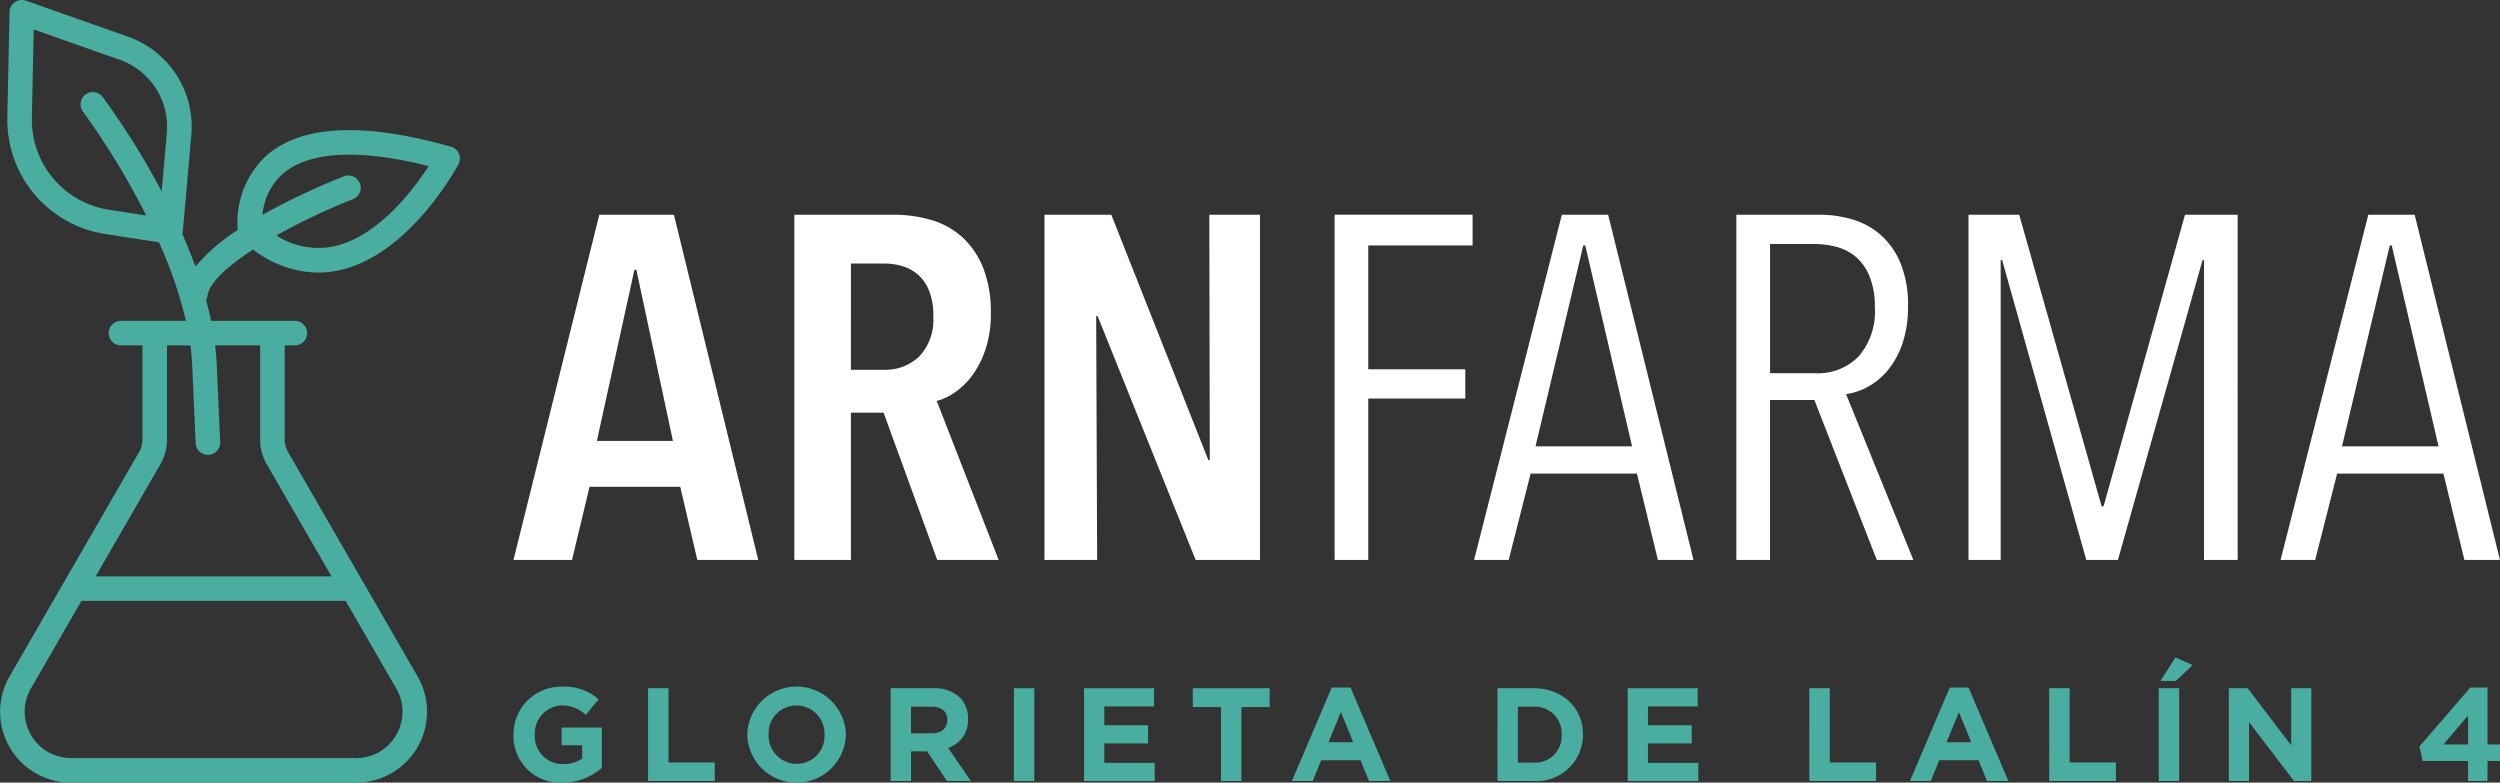 <svg xmlns="http://www.w3.org/2000/svg" width="302.377" height="94.658" viewBox="0 0 302.377 94.658"><rect x="0" y="0" width="302.377" height="94.658" fill="#333333" stroke="none"/><g id="Grupo_11457" data-name="Grupo 11457" transform="translate(0 -0.001)"><path id="Trazado_13594" data-name="Trazado 13594" d="M84.341,67.726,82.277,58.88H71.307l-2.123,8.846H62.107l10.38-41.755H81.51l10.2,41.755ZM76.969,32.635h-.236l-4.541,20.7h9.2Z" fill="#fff"></path><path id="Trazado_13595" data-name="Trazado 13595" d="M113.357,67.727,106.87,49.916h-3.952V67.727H96.077V25.971h11.914a16.078,16.078,0,0,1,4.777.678,9.469,9.469,0,0,1,3.744,2.153,10.145,10.145,0,0,1,2.448,3.715,14.636,14.636,0,0,1,.884,5.367,13.507,13.507,0,0,1-.619,4.276,11.5,11.5,0,0,1-1.563,3.155,8.792,8.792,0,0,1-2.094,2.094A7.254,7.254,0,0,1,113.3,48.5l7.489,19.227Zm-.472-29.489a7.974,7.974,0,0,0-.531-3.126,5.056,5.056,0,0,0-1.386-1.946,5.147,5.147,0,0,0-1.916-1,7.93,7.93,0,0,0-2.124-.294h-4.01V44.726h4.01A5.905,5.905,0,0,0,111.2,43.1a6.461,6.461,0,0,0,1.681-4.866" fill="#fff"></path><path id="Trazado_13596" data-name="Trazado 13596" d="M144.614,67.727,132.76,38.238h-.177l.118,29.489h-6.37V25.971h8.08l11.737,29.666h.176l-.058-29.666H152.4V67.727Z" fill="#fff"></path><path id="Trazado_13597" data-name="Trazado 13597" d="M165.492,29.686v14.98h11.736v3.539H165.492V67.726h-4.07V25.97h16.691v3.716Z" fill="#fff"></path><path id="Trazado_13598" data-name="Trazado 13598" d="M200.525,67.726l-2.536-10.439H185.131l-2.653,10.439h-4.187L188.906,25.97h5.6L204.83,67.726Zm-8.788-38.04H191.5l-5.779,24.3H197.4Z" fill="#fff"></path><path id="Trazado_13599" data-name="Trazado 13599" d="M227,67.727l-7.549-19.345h-5.367V67.727h-4.07V25.971h10.026a14.1,14.1,0,0,1,3.981.561,9.1,9.1,0,0,1,3.422,1.857,9.279,9.279,0,0,1,2.417,3.421,13.126,13.126,0,0,1,.915,5.19,13.73,13.73,0,0,1-.679,4.57,10.25,10.25,0,0,1-1.769,3.215,8.234,8.234,0,0,1-2.418,2.005,7.825,7.825,0,0,1-2.625.885l8.14,20.052Zm-.236-30.521a9.806,9.806,0,0,0-.619-3.73A6.157,6.157,0,0,0,224.5,31.1a5.95,5.95,0,0,0-2.359-1.235,10.684,10.684,0,0,0-2.743-.352h-5.308V45.138h5.485a6.816,6.816,0,0,0,5.279-2.084,8.329,8.329,0,0,0,1.916-5.848" fill="#fff"></path><path id="Trazado_13600" data-name="Trazado 13600" d="M266.577,67.727V31.456H266.4L256.164,67.727h-3.825L242.161,31.456h-.177V67.727h-3.893V25.971h6.134l9.967,35.268h.236l9.849-35.268h6.37V67.727Z" fill="#fff"></path><path id="Trazado_13601" data-name="Trazado 13601" d="M298.071,67.726l-2.536-10.439H282.677l-2.653,10.439h-4.187L286.452,25.97h5.6l10.321,41.756Zm-8.788-38.04h-.236l-5.779,24.3h11.677Z" fill="#fff"></path><path id="Trazado_13602" data-name="Trazado 13602" d="M62.106,88.887v-.033a5.763,5.763,0,0,1,5.886-5.8A6.16,6.16,0,0,1,72.4,84.59l-1.556,1.876a4.133,4.133,0,0,0-2.934-1.139,3.372,3.372,0,0,0-3.223,3.5v.031a3.362,3.362,0,0,0,3.4,3.56,3.942,3.942,0,0,0,2.326-.673v-1.6H67.927V88H72.8V92.88a7.284,7.284,0,0,1-4.793,1.779,5.619,5.619,0,0,1-5.9-5.772" fill="#49aea0"></path><path id="Trazado_13603" data-name="Trazado 13603" d="M78.384,83.242h2.469v8.98h5.6v2.245H78.384Z" fill="#49aea0"></path><path id="Trazado_13604" data-name="Trazado 13604" d="M90.38,88.887v-.033a5.968,5.968,0,0,1,11.931-.031v.031a5.968,5.968,0,0,1-11.931.033m9.349,0v-.033a3.41,3.41,0,0,0-3.4-3.527,3.359,3.359,0,0,0-3.368,3.5v.031a3.412,3.412,0,0,0,3.4,3.529,3.357,3.357,0,0,0,3.367-3.5" fill="#49aea0"></path><path id="Trazado_13605" data-name="Trazado 13605" d="M107.716,83.243h5.132a4.465,4.465,0,0,1,3.271,1.139,3.515,3.515,0,0,1,.962,2.564v.033a3.485,3.485,0,0,1-2.4,3.479l2.742,4.008h-2.885l-2.406-3.591h-1.941v3.591h-2.47Zm4.972,5.451c1.2,0,1.891-.642,1.891-1.588v-.032c0-1.058-.737-1.6-1.939-1.6h-2.454v3.223Z" fill="#49aea0"></path><rect id="Rect&#xE1;ngulo_4695" data-name="Rect&#xE1;ngulo 4695" width="2.469" height="11.225" transform="translate(122.633 83.242)" fill="#49aea0"></rect><path id="Trazado_13606" data-name="Trazado 13606" d="M131.115,83.242h8.468v2.2h-6.014v2.277h5.291v2.2h-5.291V92.27h6.093v2.2h-8.547Z" fill="#49aea0"></path><path id="Trazado_13607" data-name="Trazado 13607" d="M147.681,85.519h-3.415V83.243h9.3v2.276H150.15v8.947h-2.469Z" fill="#49aea0"></path><path id="Trazado_13608" data-name="Trazado 13608" d="M161.073,83.162h2.276l4.811,11.305h-2.581l-1.027-2.518H159.8l-1.025,2.518h-2.518Zm2.6,6.606-1.491-3.639-1.491,3.639Z" fill="#49aea0"></path><path id="Trazado_13609" data-name="Trazado 13609" d="M181.119,83.242H185.5c3.527,0,5.965,2.421,5.965,5.581v.031a5.62,5.62,0,0,1-5.965,5.613h-4.378Zm4.378,9a3.2,3.2,0,0,0,3.384-3.351v-.033a3.223,3.223,0,0,0-3.384-3.382h-1.909v6.766Z" fill="#49aea0"></path><path id="Trazado_13610" data-name="Trazado 13610" d="M196.868,83.242h8.468v2.2h-6.014v2.277h5.291v2.2h-5.291V92.27h6.093v2.2h-8.547Z" fill="#49aea0"></path><path id="Trazado_13611" data-name="Trazado 13611" d="M218.839,83.242h2.469v8.98h5.6v2.245h-8.066Z" fill="#49aea0"></path><path id="Trazado_13612" data-name="Trazado 13612" d="M235.823,83.162H238.1l4.811,11.305h-2.581L239.3,91.949h-4.747l-1.025,2.518h-2.518Zm2.6,6.606-1.491-3.639-1.491,3.639Z" fill="#49aea0"></path><path id="Trazado_13613" data-name="Trazado 13613" d="M247.851,83.242h2.469v8.98h5.6v2.245h-8.066Z" fill="#49aea0"></path><path id="Trazado_13614" data-name="Trazado 13614" d="M261.1,83.242h2.469V94.467H261.1Zm2.021-3.72,2.1.915-2.052,1.924h-1.86Z" fill="#49aea0"></path><path id="Trazado_13615" data-name="Trazado 13615" d="M269.581,83.242h2.278l5.26,6.911V83.242h2.436V94.467h-2.1l-5.436-7.135v7.135h-2.438Z" fill="#49aea0"></path><path id="Trazado_13616" data-name="Trazado 13616" d="M298.512,92.046h-5.484l-.4-1.748,6.157-7.137h2.084v6.88h1.507v2h-1.507v2.421h-2.357Zm0-2v-3.5l-2.984,3.5Z" fill="#49aea0"></path><path id="Trazado_13617" data-name="Trazado 13617" d="M30.611,30.181a13.185,13.185,0,0,0,7.84,2.792,11.892,11.892,0,0,0,2.173-.2c8.716-1.613,14.579-12.444,14.825-12.9a1.484,1.484,0,0,0-.905-2.126c-10.584-3-18.095-2.634-22.336,1.089a10.972,10.972,0,0,0-3.451,8.978,22.161,22.161,0,0,0-5.12,4.437c-.484-1.334-1.014-2.645-1.575-3.921a1.443,1.443,0,0,0,.033-.174l1.045-11.8A11.55,11.55,0,0,0,15.467,4.43L3.13.085A1.484,1.484,0,0,0,1.154,1.454L.887,14.237a13.973,13.973,0,0,0,11.8,14.06l6.538,1.009a52.011,52.011,0,0,1,3.265,9.5H14.674a1.484,1.484,0,1,0,0,2.967h2.555V53.165a3.006,3.006,0,0,1-.4,1.5L1.163,81.8A8.573,8.573,0,0,0,8.588,94.659H43.072A8.573,8.573,0,0,0,50.5,81.8L34.835,54.666a3,3,0,0,1-.4-1.5V41.776h1.186a1.484,1.484,0,1,0,0-2.967H25.534c-.174-.84-.38-1.68-.607-2.517a1.469,1.469,0,0,0,.167-.508c.217-1.606,2.469-3.623,5.517-5.6m3.582-9.142c3.161-2.752,9.243-3.071,17.656-.948-1.879,2.9-6.286,8.752-11.773,9.763a9.388,9.388,0,0,1-6.649-1.371,77.434,77.434,0,0,1,9.288-4.407,1.485,1.485,0,0,0-1.082-2.765,82.766,82.766,0,0,0-9.89,4.671,7.492,7.492,0,0,1,2.45-4.943M47.927,88.888a5.546,5.546,0,0,1-4.855,2.8H8.588a5.607,5.607,0,0,1-4.854-8.41l6.118-10.6H41.809l6.118,10.6a5.551,5.551,0,0,1,0,5.606M31.464,41.776V53.165a5.966,5.966,0,0,0,.8,2.985L40.1,69.717H11.566L19.4,56.151a5.993,5.993,0,0,0,.8-2.986V41.776h2.831c.114.854.189,1.7.219,2.537l.415,9.287a1.484,1.484,0,0,0,1.482,1.417h.067a1.484,1.484,0,0,0,1.416-1.549l-.414-9.272c-.028-.8-.1-1.608-.2-2.419ZM13.142,25.364A11,11,0,0,1,3.854,14.3L4.079,3.565l10.4,3.664a8.585,8.585,0,0,1,5.7,8.86l-.626,7.068a92.573,92.573,0,0,0-7.139-11.429,1.484,1.484,0,0,0-2.37,1.787,92.864,92.864,0,0,1,7.643,12.551Z" fill="#49aea0"></path></g></svg>
